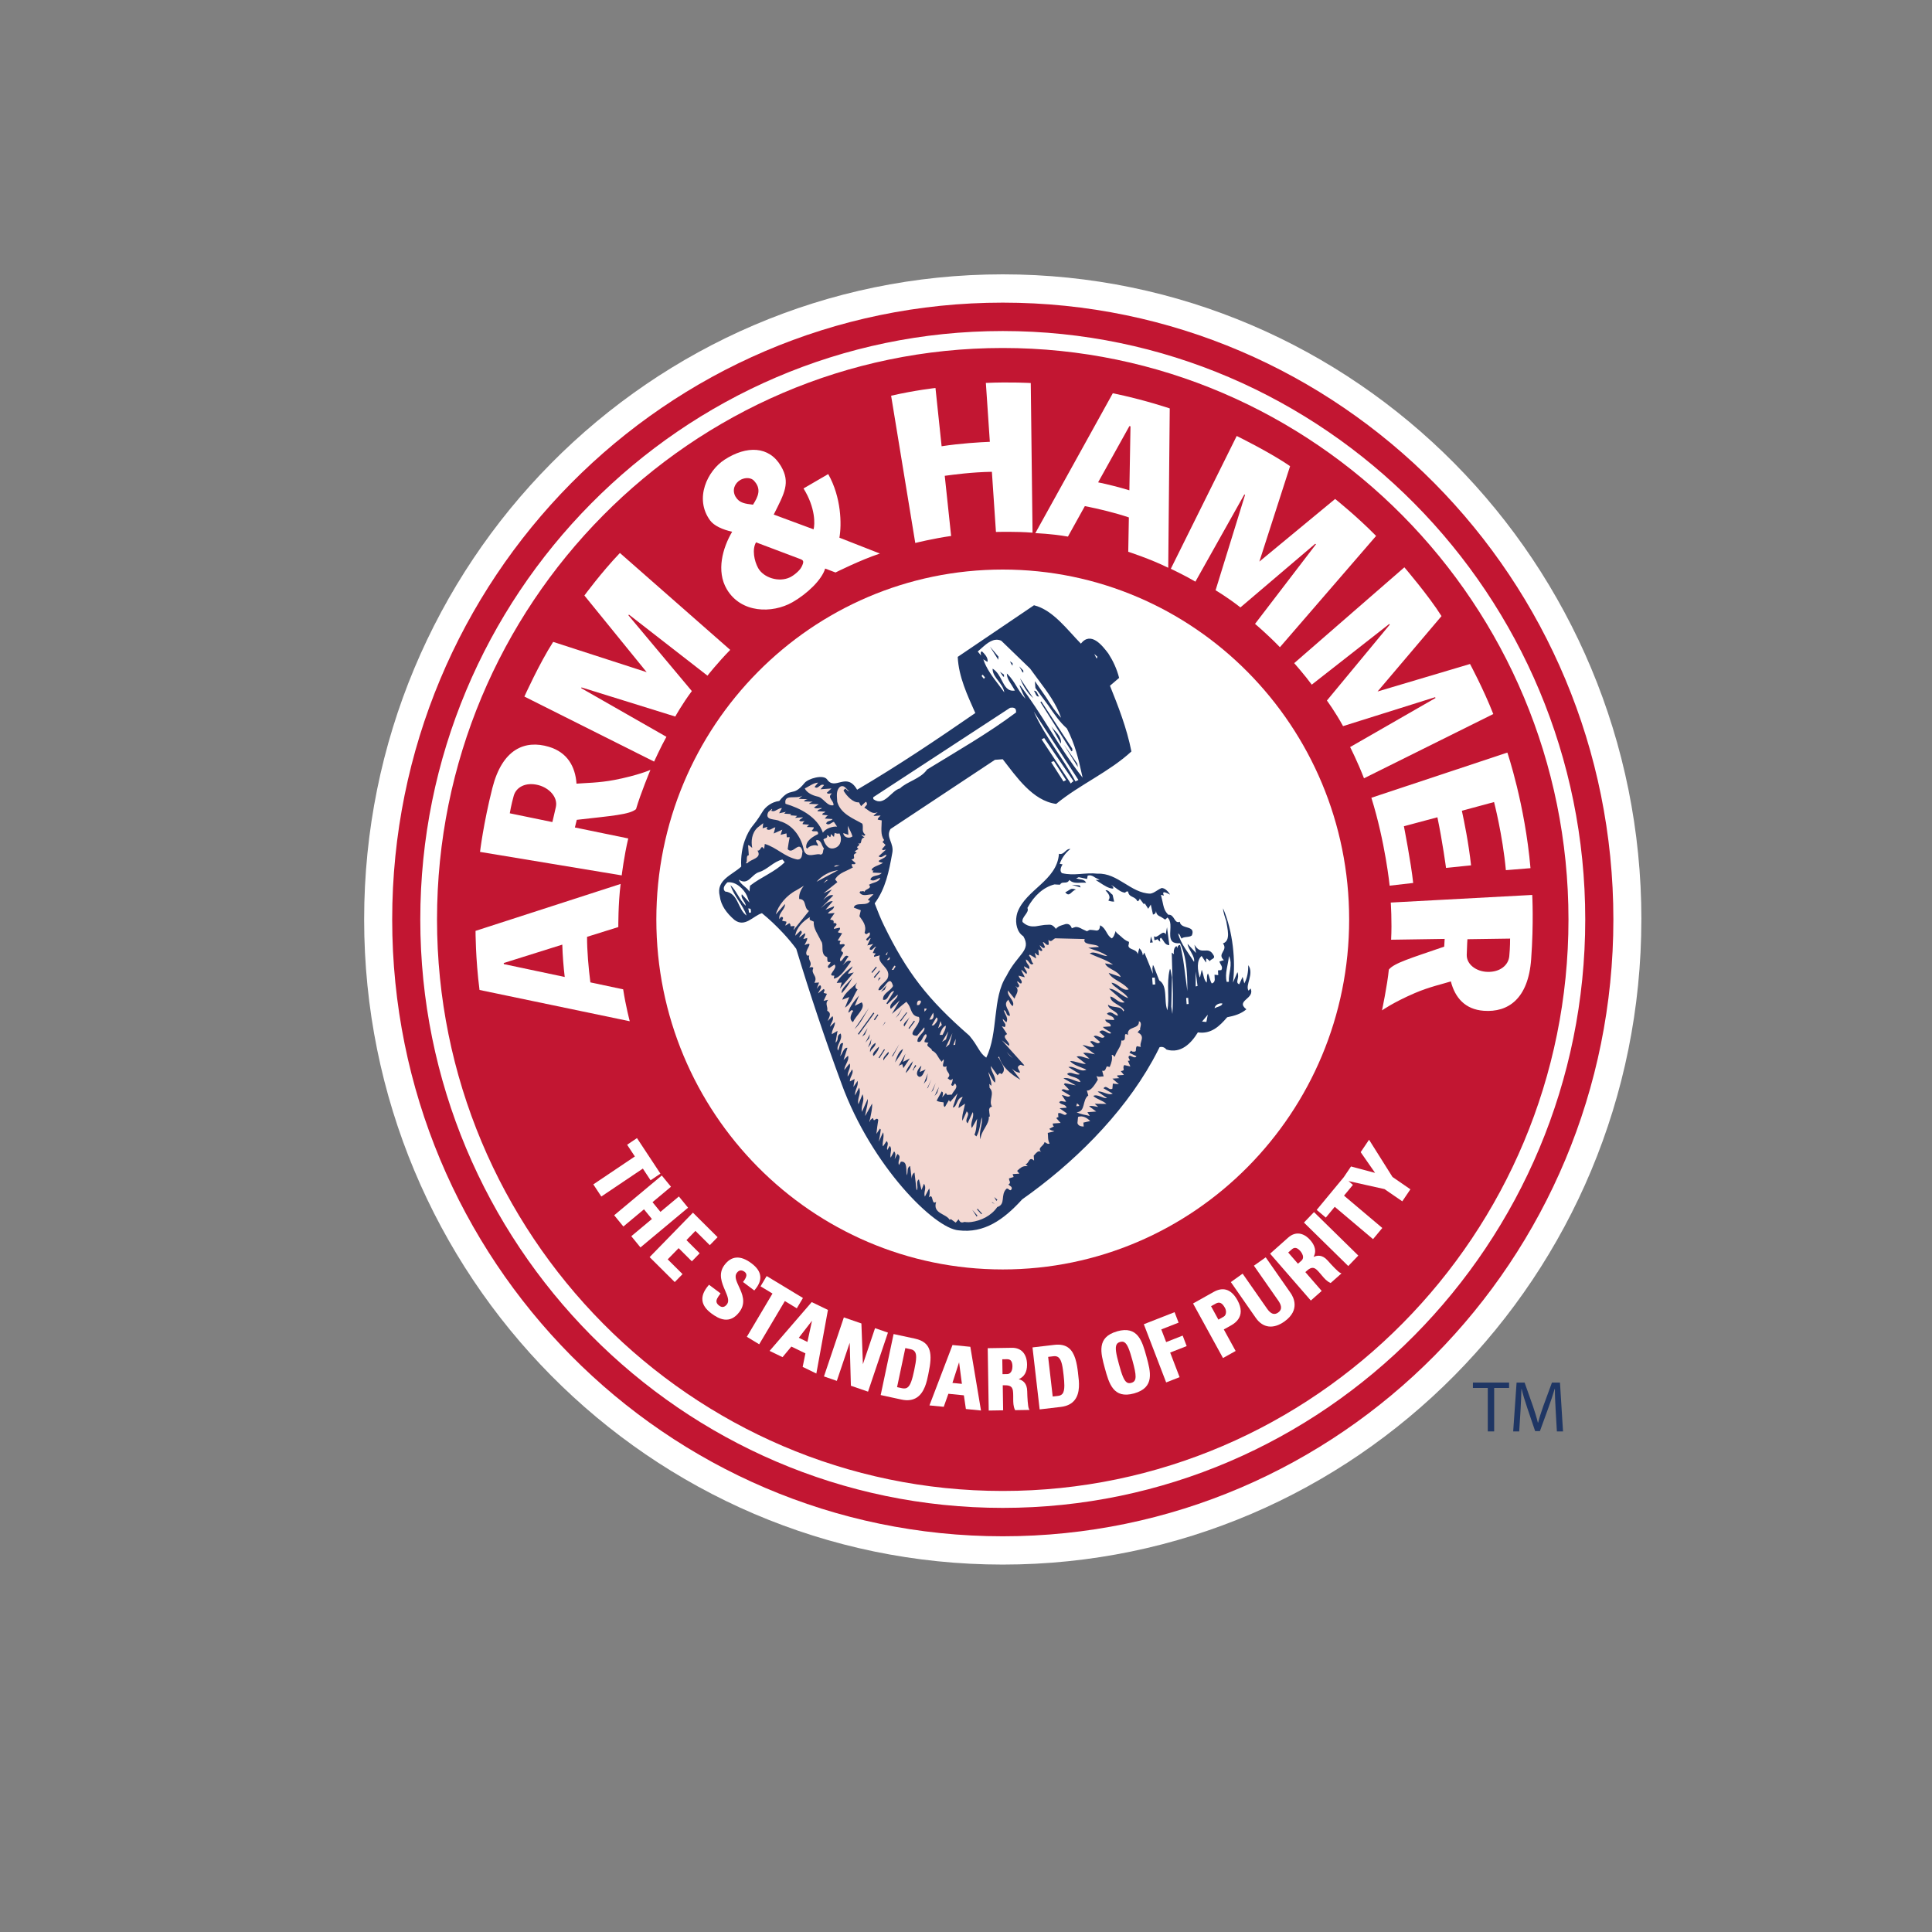 <?xml version="1.0" encoding="UTF-8"?>
<svg id="Layer_1" xmlns="http://www.w3.org/2000/svg" version="1.1" viewBox="0 0 500 500">
  <rect x="0" y="0" width="500" height="500" fill="#808080" stroke="none"/>
  <!-- Generator: Adobe Illustrator 29.7.1, SVG Export Plug-In . SVG Version: 2.1.1 Build 8)  -->
  <defs>
    <style>
      .st0, .st1 {
        fill-rule: evenodd;
      }

      .st0, .st2 {
        fill: #fff;
      }

      .st1 {
        fill: #c21632;
      }

      .st3 {
        fill: #1f3664;
      }

      .st4 {
        fill: #f3d8d2;
      }
    </style>
  </defs>
  <path class="st0" d="M424.79,237.95c0-92.2-73.98-166.95-165.27-166.95S94.24,145.75,94.24,237.95s73.98,166.96,165.27,166.96,165.27-74.75,165.27-166.96"/>
  <path class="st0" d="M417.21,237.96c0,87.98-70.6,159.3-157.69,159.3s-157.69-71.32-157.69-159.3,70.6-159.3,157.69-159.3,157.69,71.32,157.69,159.3h0Z"/>
  <path class="st1" d="M417.54,237.96c0,88.16-70.76,159.63-158.02,159.63s-158.02-71.47-158.02-159.63,70.75-159.64,158.02-159.64,158.02,71.47,158.02,159.64"/>
  <path class="st0" d="M349.16,237.96c0-50.01-40.13-90.56-89.65-90.56s-89.65,40.54-89.65,90.56,40.13,90.57,89.65,90.57,89.65-40.55,89.65-90.57"/>
  <path class="st2" d="M259.51,385.86c-80.73,0-146.41-66.35-146.41-147.9s65.68-147.9,146.41-147.9,146.41,66.35,146.41,147.9-65.68,147.9-146.41,147.9h0ZM259.51,85.67c-83.12,0-150.74,68.31-150.74,152.28s67.62,152.29,150.74,152.29,150.75-68.31,150.75-152.29-67.63-152.28-150.75-152.28h0Z"/>
  <path class="st4" d="M291.62,248.1c-4.35-4.43-9.03-5.63-10.51-5.98-1.48-.35-7.1-.76-9.06-.49-1.96.26-4.84,1.17-5.34,2.46-.41,1.07-.85,2.53-2.03,3.99-.9,1.12-2.35,2.89-3.37,4.94-1.88,2.88-2.27,6.38-2.73,10.29-.42,3.62-.65,7.72-2.26,10.97l-.62,1.26-1.16-.8c-1.25-.87-1.83-1.83-2.52-2.96l-2.09-2.96c-10.76-9.35-16.18-16.36-22.22-28.71l-2.36-5.58v-.67c2.78-3.76,4.01-8.08,4.68-12.77.22-.95-.01-2.01-.32-2.83-.42-1.14-.77-2.54-.29-4.34,0,0-.04-.91-.04-1.18,0-.27-.21-1.31-.41-1.63-.28-.47-2.22-2.71-3.97-4.1-1.09-.86-1.76-.97-2.21-1.2l-1.14-.11-.53-.61c-1.05-1.85-2.33-2.72-3.62-2.05-1.33.69-3.1.4-3.63-.23-.42-.51-1.29-.99-2-.92-1.26.13-2.78.58-3.27,1.16-1.76,2.05-2.8,2.63-4.02,2.73-.75.05-1.36.37-1.83,1.21l-.5,1-.81.06c-1.7.2-2.63,1.24-3.06,1.9l-.51,1.11-2.75,3.39c-.8,1.1-2.76,4.76-2.49,9.87l.44.52,2.99-1.13,4.07-2.08c.15-.17,2.39-.88,3.64.86.7,1.57,1.31,1.95,3.37,3.74,1.05.8-7.11,7.16-7.11,7.16l-.85,2.97c1.91,1.55,2.55,2.29,4.44,4.34l3.59,4.31.02.18c3.6,11.85,7.52,23.55,11.68,34.77,7.76,21.21,23.62,36.8,29.26,37.2,5.41.66,9.17-.99,14.64-7,0,0,2.44-2.31,4.51-3.82,1.02-.74,5.46-4.14,9.9-8.28,4.25-3.97,8.49-8.67,10.42-10.96,3.81-4.51,6.8-9.5,9.51-14.38,0,0,.88-1.03.77-5.01-.09-3.24-.43-6.39-.96-8.33-.52-1.94-.9-6.77-5.34-11.3h0Z"/>
  <path class="st3" d="M300.46,242.68c-.46.24-.16.7-.2,1.05l-.8-.7c-.19.28-.46.24-.72.26l-.08-1.02c.81.9,2.36-1.96,3.02-.43l.34-1.87.6,4.61c-1.2.09-1.44-1.26-2.16-1.9h0ZM297.62,243.97l.24-1.64.49,1.56-.72.08h0ZM286.82,233.05c.86-1.09-.21-1.99-.72-2.63.79-.2,1.19.73,1.84,1.15l.4,1.76c-.48.03-1.17-.11-1.52-.29h0ZM277.38,229l2.04.13.24.54-2.27-.67h0ZM275.69,230.92c1.31-.58,1.26-1.25,2.8-.69-1.22.22-1.68,2.16-2.8.69h0ZM305.36,244.1c-.97.08-1.6-.08-1.98-.46-.35-.34-.48-.82-.52-1.38-.04-.45-.01-.94.02-1.46.03-.52.05-1.05.02-1.54-.05-.73-.25-1.38-.79-1.82,0,.08-.5.5-.5.5l-.07.05-.12-.08-.93-.6c-.69-.32-1.24-.58-1.3-1.53h-.01s0,0,0,0c-.06.61-.41.82-.69.88l-.12.02-.02-.2-.53-2.38c-.19.31-.66,1.09-.66,1.09,0,0-.76-1.19-.92-1.44-.05.06-.19.28-.19.28,0,0-1.09-1.45-1.11-1.48,0,.01-.02.04-.02.04v.03c.02.23-.15.38-.3.51l-.12.11-.16-.05c-.26-.55-.71-.82-1.16-1.03-.58-.28-1.13-.54-1.23-1.45.11,0-.31.01-.31.01-.23.02-.36.12-.41.31-.95-.06-1.8-.71-2.54-1.28l-1.14-.78s.19.19.19.19c.24.22.44.42.36.81-1.08.02-2.33-.81-3.45-1.54l-1.11-.7h.64s.21-.02.42-.04l-1.15-.56c-.49-.33-1-.67-1.65-.58-.01,0-.33.07-.34.08.01,0,.02,0,.02.02.01.12-.14.72-.14.72l-.04.12-.18-.06-.96-.21s-.96-.19-.98-.2c-.1.06-.33.16-.68.31.1.03,1.05.23,1.05.23.62.07,1.1.21,1.42.69l.12.19h-1.26c-1.09.05-2.32.13-3.07-.72-.35.67-.83.68-1.29.69l-.33.02c-.27.02-.58.09-.8.51-.16.04-1.43-.06-1.43-.06-2.8.7-5.23,2.81-7.02,6.09.32.62-.13,1.23-.56,1.83-.42.57-.85,1.16-.7,1.81,1.13,1.08,2.24,1.18,3.07,1.14l.38-.03s1.03-.17,1.03-.17l1.19-.18s.77-.04.77-.04c.85-.06,1.31-.1,2.26,1.12.02-.26.12-.32.28-.39-.02.02.41-.31.41-.31.05-.01.54-.22.54-.22.01,0,1.22-.39,1.22-.39l.26-.02c.63-.02,1.08.35,1.36,1.15-.08-.08.92-.36.92-.36.65-.07,1.19.23,1.77.54,0,0,1.23.56,1.23.56-.08,0,.7-.37.7-.37.05-.02,1,.08,1,.08l.81.11c.41-.06.76-.23.85-1.18v-.18s.17.08.17.08c.69.35,1.09.98,1.48,1.65.36.64.74,1.3,1.42,1.65.44-.35.59-.79.75-1.24,0,0,.24-.66.24-.66l.13.3c.05.12.68.66,1.23,1.1.56.52,1.11,1.05,2.06,1.4.01.02.02.04.02.06.02.26-.15.94-.15.94.04.54.57.76,1.09.97.58.24,1.17.49,1.31,1.21h0l.36-1.32.05-.19.14.13c.44.39.71,1,.78,1.71,0,0,.39-.75.39-.75l1.09,2.66s1.14,2.85,1.14,2.85v-.02l-.09-.77s-.06-.58-.06-.58l.15-.92.19.3,1.36,3.5s.1.21.1.21c1.1.69,1.42,1.96,1.54,3.63l.11,1.83c.05.73.15,1.56.44,2.27.27-1.56.23-3.29.19-4.96-.04-1.85-.03-3.79.39-5.48l.1-.31.14.3.38,1.89-.1,3.68-.09,3.93s.26,1.82.27,1.85c0,0,.01-.03.01-.03.23-3.35.11-6.98-.02-10.5,0-.04-.14-5.31-.14-5.31,0,0,.4.29.58.42h0c-.04-.14-.05-.28-.06-.42-.05-.7.19-1.36.66-1.67.17.05.29.55.3.57,0,0,0-.03,0-.03,0-.53.24-.83.68-.83.68,2.48,1.01,5.23,1.34,7.88,0,.04.54,3.98.54,4.03,0,0,0-.02,0-.02,0-1.59-.02-3.26-.15-4.93-.19-2.62-.65-5.23-1.77-7.49h0ZM278.95,198.51l-.16-.9-3.51-4.98,3.67,5.88h0ZM274.42,192.2l-2.34-4.2c.99,1.36,2.7,2.46,2.5,4.43l-.15-.22h0ZM277.54,194.29l-.04-.55-7.99-12.19-.26.15,8.04,12.74.26-.15h0ZM267.56,178.75c.9.02.88.92,1.34,1.48-.81.23-.9-1.02-1.34-1.48h0ZM263.99,175.53l3.42,5.15c-1.53-1.33-2.67-3.23-3.42-5.15h0ZM259.63,175.11l-.84-1.25,1.02.72.04.55-.22-.03h0ZM262.08,172.16l-.04-.55-.68-.47.53.99.18.03h0ZM258.35,170.75l-2.15-3.41,2.22,2.63-.06.38v.4h0ZM254.1,167.67l-1.08.96c.07-.05.52.64.86,1.02-.02-.18-.04-.37-.04-.37-.01-.07-.02-.15-.03-.23-.01-.19.02-.37.26-.45l.06-.03.13.13c.41.4,1.26,1.24,1.33,2.14v.21s-.05.25-.05.25c0,0-.73-.46-1.06-.67h0c.79,2.42,2.4,4.54,3.97,6.59,0,0,.97,1.31,1.46,1.97h0c-.15-1.15-.86-2.08-1.55-2.98-.72-.93-1.39-1.81-1.47-2.89l-.02-.25.21.1c.99.69,1.6,1.78,2.15,2.84.82,1.61,1.53,3,3.43,2.7l-.83-1.39c-.54-.82-1.15-1.75-1.23-2.68l-.03-.34.24.23c.9.9,1.61,2,2.25,3.06.68,1.12,1.39,2.28,2.34,3.24l-.68-1.35-.78-1.83-.07-.36.28.27c2.65,3.52,4.97,7.13,7.5,11.16,2.64,4.2,5.35,8.49,8.52,12.52h0v-.02s-.29-1.29-.29-1.29c-.75-3.36-1.6-7.17-3.77-11.41-1.86-1.63-3.29-3.74-4.81-5.96l-3.34-4.52c-.02-.07-.1-1.33-.1-1.33l-.02-.43,2.94,4.24c1.13,1.79,2.29,3.64,3.84,5.24h0c-1.25-3.62-3.62-6.79-5.92-9.86l-2.12-2.88s-7.45-7.2-7.45-7.2c-1.93-.88-3.66.64-5.03,1.85h0ZM264.85,174.06l-.04-.55-1.03-1.04.85,1.51.22.07h0ZM224.54,266.07l-1.43,2.19.72-.53.71-1.66h0ZM225.14,267.64l-1.16,2.18.95-1.12.21-1.06h0ZM221.16,266.32c1.5-1.3,2.82-4.06,3.75-5.52l-3.75,5.52h0ZM226.04,262.05l-4.01,5.53.22.19,4.02-5.53-.23-.19h0ZM226.39,264.04l.94-1.39-.22-.13-.95,1.33.23.19h0ZM225.51,268.92l-.89,2.17.7-.89.19-1.28h0ZM225.7,251.8l-.15-.21,1.15-1.41.22.19-1.21,1.43h0ZM221.94,256.06c-.86-.34-.56-1.07-.13-1.8-1.08,1.34-3.21,2.54-3.83,4.47l1.82-.7-1.12,2.74c1.79-1.11,2.2-3.16,3.26-4.71h0ZM220.96,251.66l-1.49.39c.09-.77,1.02-1.18,1.17-1.97-1.51,1.16-3.34,2.7-4.11,4.3l1.31-.1-.45,1.57,3.57-4.19h0ZM220.76,264.54c-.95-.63-.68-1.56-.19-2.58l.25-.29c-.54-.73-.8.41-1.29.37.37-1.63,1.71-3.2,2.79-4.4l-1.11,2.67,1.8-.91c1.15,1.53-1.54,3.41-2.25,5.13h0ZM220.6,253c-.7,1.49-1.62,2.8-2.75,4.04-.29-1.22,1.76-2.67,2.75-4.04h0ZM233.68,274.82l.67-2.14-1.83,3.28c.18-.28.59-.39.99-.55l.28,1.02,1.68-2.5-1.8.9h0ZM230.74,273.5l.42-.31,1.58-2.99-1.99,3.29h0ZM233.71,271.47c-.38,1.28-1.47,2.55-2.09,3.5.4-1.28.96-2.92,2.09-3.5h0ZM233.5,261l-1.68,2.43.76-.82.92-1.61h0ZM236.46,276.99l-.26.02.65-1.38c.78.22-.56.8-.39,1.36h0ZM226.36,253.08l1.39-1.72-.16-.2-1.46,1.72.23.19h0ZM234.45,277.7c.9-.91,1.51-1.93,1.84-3.08-.77.77-1.89,2.38-1.84,3.08h0ZM225.2,272.31c-.26-.75.55-2,1.4-2.41.08.97-1.19,1.56-1.4,2.41h0ZM226.09,273.29c-.67-.65.85-1.81,1.35-2.41.17.47-.64,1.73-1.35,2.41h0ZM228.8,271.54l-1.43,2.2.22.12,1.43-2.2-.22-.12h0ZM232.91,264.19l1.7-2.22.15.13-1.63,2.22-.22-.13h0ZM235.45,263.16c-.48.87-.91,1.68-1.4,2.48-.68-.65.92-1.61,1.4-2.48h0ZM228.74,274.42c.09-.78,1.69-1.67,1.15-2.18-.57.67-1.68,1.72-1.15,2.18h0ZM235.34,266.25l1.44-1.93-.22-.18-1.45,1.99.22.13h0ZM242.16,280.27l-.69,1.86-.44.53,1.13-2.39h0ZM252.83,312.98l1.13,1.25.19-.16-1.13-1.24-.2.15h0ZM251.6,313.08l1.35,1.51-.18.28-1.17-1.8h0ZM257.86,310.79l.26-.29-.81-.7.55.99h0ZM227.46,253.07l.47-.03-.69.81.22-.78h0ZM256.85,311.15l.59.45-.8-.43.21-.02h0ZM242.55,282.83l-.69.82,1.14-2.39-.45,1.57h0ZM239.77,279.61l-.7.88,1.05-2.73-.35,1.85h0ZM229.4,255.01l-1.4,1.66.99-.56.41-1.09h0ZM229.07,264.69l-.69.88.68-1.1.02.22h0ZM318.05,247.43c-.19,2.21-1.15,4.54-.57,6.69l.55-.04c-.16-2.24,1.09-4.39.02-6.65h0ZM316.36,259.7c-.99-.2-1.99.51-2.02,1.23.68-.41,1.93-.51,2.02-1.23h0ZM312.57,262.61l-1.48,1.77,1.12.1.36-1.87h0ZM309.92,255.18l-.48-3.76v3.87s.48-.11.48-.11h0ZM307.5,258.24l-.52.04.12,1.59.51-.04-.11-1.59h0ZM298.86,252.99l-.68.05.13,1.78.68-.05-.13-1.78h0ZM294.4,267.19c.26-.23.36-.65.7-.61-.29-.39.74-1.89-.36-2.29.22,2.24-3.24,1.12-2.8,3.56-1.63-1.05.06,1.77-1.72,1.42-.07,1.79-1.24,2.55-1.72,4.24-.29-.19-.45-.59-.79-.5.22,1.01,0,1.92-.52,3.12l-.75-.16c-.31.5-.31,1.4-1.2,1.13l.38,1.47c-.62-.02-1.34.3-1.85-.14l.35,1c-.67,1.07-1.68,2.92-2.84,2.8l.37,1.28c-1.62,1.14-.65,4.22-3.01,4.32,1.06.61,2.22.66,3.39.98l-.61-.98,2.28-.17-1.85-1.36c.59-.32,2.66.35,2.3.1l-.85-.75,3.04.04c-1.02-.95-2.52-1.18-3.4-2.07,1.11-.56,2.57.77,3.56.56l-2.42-1.67c1.13-.29,2.66,1.1,3.9.53l-2.4-1.4c.81-1.01,1.33.66,2.31.11l.11-1.31,1.56.16-1.66-1.45,1.82-.13c-.22-.2-.63-.29-.59-.71l1.75-.12-.82-.98c1.47-.24.23-.63.9-1.57l1.58.36-.65-1.46c1.28.05-.46-.84.45-1.32.53.02,1.42.85,1.78.13l-1.83-.88.44-.58.28.25c1.51.23.64-.53,1.19-1.39l1.05.2c-.51-1.2,1.41-2.71-.83-3.77h0ZM282.13,290.12c-.74-.77-1.88-1.51-3.13-1.07l-.16,1.59c.18.74.94.89,1.62.91l-.08-1.02,1.75-.4h0ZM278.75,285.52l-.22.77.74-.06c.11-.34-.38-.45-.52-.71h0ZM261.32,273.2l.79.69-1.61-1.65.82.97h0ZM220.62,216.45c-.29-.94-.75-1.79-1.23-2.72l.17,2.32-1.31-.45.02.26c.35,1,1.63,1.18,2.35.59h0ZM277.04,283.59l-2.33-1.4c.55-.8,1.17.32,2.02-.15l-1.39-1.41.25-.29c.95.13,2.34.51,2.82.54l-3.19-1.81c1.39-.39,2.84.81,4.41.97-.51-1.41-2.39-1.13-3.47-2.07.82-.95,2.35.51,3.31.02l-2.97-1.83c1.46-.45,3.09,1.48,4.66.68-1.42-.72-3.19-1.07-4.23-2.22,1.14-.14,2.91.81,4.11.72l-2.43-1.87c.98-.41,2.19.39,3.35.51l-1.65-1.45c.85-.26,2.04.18,3.06.32l-3.21-2.37c.8-.06,2.35.85,3.06.33l-1.1-1.22c.75-.67,1.91,1.09,2.57.07l-1.66-1.45c.9-.68,2.12,1.02,2.85.06l-1.38-1.2c1.13-1.18,2.16.8,3.07.32-.46-.66-1.56-.84-2.15-1.62l2.02-.15c.12-1.1-1.26-.72-1.4-1.75l2.3.11c-.01-1.09-1.29-1-1.88-1.63,1.02-.97,1.85.34,2.82.54.18-1.11-2.56-1.59-2.53-2.89,1.23,1,3.41.15,3.93,1.76l.25-.29c-.7-1.38-3.66-1.92-3.58-3.57,1.31.24,2.17,1.89,3.7,1.5l-3.76-3.28-.29-.24c.34-.01.68.06,1.02.19,1.27.5,2.55,1.8,3.96,2.25-.52-.91-1.63-1.63-2.62-2.35l-.12-.13c-.75-.53-1.3-.92-1.6-1.51,1.1.05,2.01,1.07,2.97,1.55.48.26.98.37,1.49.17l-.21-.26-.14-.13c-1.48-1.61-3.99-2.18-4.83-3.88l3.13,1.07c-.73-1.73-3.53-2.05-4.06-3.52l2.06.32c-1.86-1.36-4.06-1.88-6.04-2.9,1.23-.78,3.02.66,4.58.68-1.49-1.12-3.29-1.47-4.96-2.15l2.76-.21-.22-.26c-1.2-.59-4.08-.25-3.45-1.79l-7.66-.19c-.66.32-1.01,1.17-1.73.4l.09,1.23c-.72.39-.95-.68-1.54-.64l.56,1.25c-.47,1-1.56-1.1-1.29-.17l.61.98c-.23.57-.74-.02-1.03-.2l.12,1.57c-.48.03-.72-.5-1.06-.67l.38,1.47-1.68-1-.19.29c.73.64.43,1.43,1.14,2.06-.89.68-.96-.69-1.94-1.1-.05,1.17,1.23,1.5.83,2.49l-1.33-.72c.06.82,1.12,1.36.62,2.01l-1.3-1.14c.12.74.64,1.25.89,1.98l-1.59-.42c.05.74,1.19,1.34.68,2-.46.17-1-.89-1.05-.4.11.53,1.02,1.01.11,1.49l-.58-.43c1.06,1.02.36,1.93-.05,2.8l-.18.49-.36-.45-1.35-1.67c-.09.69.13,1.1.46,1.6l.17.26c.49.74.96,1.29.67,2.15-.75-.08-1.18-2.17-1.32-1.47-1.4,1.26.75,2.89.49,4.06-1.16-.12-.59-1.24-1.56-1.51.36,1.21,1.34,2.15.67,3.16l-.91-.9c0,.96,1.13,1.21.52,2.14l-.75-.24,1.36,2.05c-1.78.75.96,2.05.49,3.04l-1.86-1.44,5.82,6.47c-.46.24-.7-.21-1.02-.12-1.45.66.03,1.45-.13,2.06-.82-.13-1.51-.49-2.11-1.13l2.24,2.91c-2.33-1.26-4.91-3.4-5.51-6.02l-.25.3.29.26c.43,1.18,2.1,2.77.57,4.04l-.29-.24c-.41-.04-.51.37-.72.54l-1.73-2.41c-.01,1.64,1.49,2.75,1.05,4.3-.79-.76-1.15-1.83-1.68-2.76.15,1.29.93,2.54.73,3.58l-.51-.51.08,1.03c1.45,1.46-.37,3.31.62,4.88-.61.1-.75.5-.76.95l.04.17c0,.59.23,1.13.11,1.46l-.21.02c.15,2.04-2.09,3.64-2.14,5.85-.61-1.88.61-3.68.33-5.71-.49,1.67-.49,3.46-1.4,4.95l-.51-.44c.59-1.27.48-2.77.71-4.15l-1.38,2.42c-.57-1.32.73-2.86.23-4.12l-1.34,2.91c-.98-.96.74-2.14-.08-2.93l-.15-.2-.06.21-1.05,2.26c-.12-.68,0-1.44.18-2.2.16-.75.39-1.51.51-2.24l-1.68,1.15c0-1.1.67-1.96,1.08-2.88-1.66.2-1.42,2.7-2.57,2.72l1.22-3.65-1.87,2.19c-.14-.12-.35-.25-.31-.53l-1.08,1.86c-.49-.17-.26-.8-.36-1.2-.61-.09-1.29-.11-1.79-.43l1.32-2.41.29.26c.11.53-.08.88-.18,1.3l.94-1.1c.15.12.35.25.31.46l1.28-.09c.27-.91,1.83-1.78.8-2.87l-.51.59c-.26.09-.34-.12-.48-.24.16-.5.46-.99.35-1.6l-.24.29c-.46.23-.69-.16-1.04-.41,1.33-1.18-.8-1.64-.22-3.06-1.93.63-.32-1.54-.88-1.78l-.43.59c-1.18-1.29-1.11-2.25-2.51-2.9-.06-.82-1.91-1.02-.89-1.99l-1.03-.19c-.18-.74.99-1.45.33-2.08-.98.55-.98,2.47-2.16,1.94-.23-1.49,2.2-2.42,1.76-3.69l-1.88,2.19c-3.32-.09,1.53-3.05.46-4.89-1.93-.18-1.89-1.97-2.65-3.16l-.56-.76-1.1.88-2.65,2.26,1.25-2.16.79-1.35-1.48,1.4-.85.83c-.15-.26-.17-.5-.12-.75.26-1.1,2.1-2.11,1.88-2.94l-2.66,2.46-.23-.19,2.01-3.22c-1.49.11-1.43,2.64-2.89,2.26-.12-1.7,1.81-2.11,2.59-3.55-.95-3.62-2.39,1.68-3.8,1.03.26-1.17,1.64-1.82,2.37-2.97,1.15-2.82-2.84-3.68-2-6l-1.45.38c-.18-.4.29-.57.4-.85l-.75-.15.14-.35.05-.07c.17-.47.31-.85.71-1.22-.68,0-1.05,1.32-1.72.68.03-.56.61-.94.92-1.37l-1.53.39.88-1.91c-.48-.03-.72,1.14-1.19.37.31-.58,1.35-.99.88-1.85-.52.17-.82.88-1.27.1.6-1.89-.49-3.04-1.34-4.28l.36-1.53-1.82-.69c.43-1.67,3.59-.12,4.21-1.82-.27.09-.41-.1-.56-.23l.98-.94.48-.46c-.11-.01-.2-.02-.29-.01-.1,0-.21,0-.3.02-1.12.1-2.33.6-3.04-.49l.25-.3s.08.01.14.02h.14c.09-.02.18-.04.28-.05h.13c.14,0,.25.05.35.23,0-.82,2.17-.85,1.15-1.87.9-.61,2.66-.61,2.91-1.8-.86.21-1.62,1.08-2.54.46.38-1.32,2.18-.78,2.93-1.71l-2.25-.11c-.15-.27.05-.35.16-.57l-.47.03c-.2-.94,1.94-1.3,2.9-1.99-3.02-.52,1.08-.97.86-2.11-.67.11-1.27,1.05-2,.42l1.9-1.71c-.05,0-.09-.02-.13,0-.14,0-.3.06-.44.09h-.14c-.14,0-.26-.05-.31-.22l.93-1.1-.79-.76.42-.51c-1.04-1.36-.63-3.24-.63-5.08l-1.03-.2c-.03-.41.49-.73.74-1.08l-1.82.14c.08-.23.84-.84,1.09-1-1.56.76-2.5-.71-3.49-1.15l.69-.8c-.02-.28.02-.61-.32-.72l-1.2,1.12-.55-.99c-1.47.18-3.23-1.68-4-3.05l.42-.51c.36.18.6.7,1.08.67-.53-.19-1.05-1.36-1.88-1.3-.16,0-.33.06-.51.17-1.15.98-.77,2.53-.73,3.89.91,3.22,4.38,4.39,6.51,5.67.35,1.21-.34,1.94.75,2.82-.21.57-.6.09-.92.07-.04,0-.08,0-.1.01l.81.69c-1.2.09-.56,1.55-1.26,1.54-.09-.01-.23-.04-.39-.11,1,.75-1.03.76.11,1.48l-.98.63.51.44c-1.66.47.23,1.43-1.37,1.68l1.08.95c-.07.18-.18.25-.29.28h-.14c-.14,0-.3-.04-.43-.03-.05,0-.09,0-.13.02.02.35-.02.61.33.8-1.55,1.01-3.7,1.37-4.64,3.15l.59.7-3.59,2.87,2.17-.98-2.19,2.62h.05c.56-.52,1.22-1.07,1.92-1.15.19-.03.38,0,.59.07l-.95.96-2.33,2.37c.96-.76,2.03-2.01,3.13-1.81l-1.88,2.19,2.24-.91c-.13,1.04-1.2,1.04-1.62,1.89l1.75-.13-1.16,1.65c.22.26,1.13-.08.87.97l.47-.04c.93.55-.54.92-.36,1.52l1.48-.32c.38.59-.56.8-.38,1.27l1.02.19-1.15,1.87c.28.05.61-.04.76.22-.32.22-.22.49-.21.76.42.11,1-.28,1.3.18-.29.57-1.15.91-.9,1.64.44.15.49.38.38.66-.22.53-.97,1.2-.65,1.9.79-.13,1.12-2.08,2.14-1.19-.76.67-.76,1.55-1.6,2.17.73-.33,1.32-1.61,2.24-.92-1.23,1.59-2.67,4.23-4.48,4.44l.15-.77c-2.29.17,1.08-1.85.05-2.87l-1.42.94c-.91-.56.47-.99.36-1.6l-.48.04c-.48-.24-.26-.8-.36-1.28-.33-.12-.58-.29-.75-.49-.88-1.06-.11-2.91-.85-3.7-.79-1.73-2.08-3.34-1.86-5l-1.04-.47c-.02-.28-.12-.61.14-.78-1.82,1.03-3.59,2.74-3.91,4.89l1.39-1.35c.87.63-.38,1.13-.33,1.81l1.41-1.13c.36.38-.27,1.04-.36,1.52l.99-.27c.05.69-.45,1.2-.68,1.83,3.09-1.32-.62,1.75.73,2.74l.48-.04-.05.22c-.24,1.16,1.01,1.56.07,2.86.28.05.79-.28,1.03.19-.77,1.56,1.3,1.96.28,3.8l1.21-.08-.62,1.61c.31-.29.48-.84.95-.88.58.63-.38,1.39-.59,2.09l1.4-1.13c.63.23-.01.68.07,1.02l.83.21-.88,1.83,1.2-.28c-.94,1.02,0,1.77-.26,2.82,1.27.72.51,1.62.11,2.67l1.27-1.26c.48.93-.46,1.78-.66,2.75l1.25-1.21c.21.87-.8,1.96-.78,3.14l1.49-.87-.53,3.06c1.09-.9.02-1.72,1.33-2.37.66,1.66-1.29,3.02-.71,4.41.55-.78.28-2.06,1.37-1.93l-.77,3.41c.62-.74.91-2.33,1.87-2.19l-1,3.15,1.15-1.11c.42,1.2-.92,2.4-.96,3.7l1.36-1.68c.49,1.06-.64,2.16-.49,3.39l1.15-1.86c.55.97-.66,1.96-.58,3.11l1.23-.64-.32,2.07,1.1-1.59c.23,1.49-.69,2.09-.7,3.8l1.1-2.05c.59,1.74-.59,2.63-.2,4.31l1.07-2.59c.67,1.86-.46,2.55-.17,4.58l1.53-3.39c.06,1.6-.38,2.38-.66,4.15v.29s.11-.24.11-.24l1.66-2.98c.09,1.21-.25,2.61-.54,4.01-.13.65-.1.18-.15.82.36-.62,0-.43.6-.85,0,0,.33-.41.39-.03.14.8.53-.02.95,0,.12,0,.23.07.35.26-.18,1.23-.38,2.41-.49,3.65l.92-1.37.22.26c-.13,1.03-.31,2.07-.51,3.11l1.1-2.41c.42,1.07-.39,3.04,0,3.63l.91-1.37c.73.7-.1,1.45.17,2.32l.66-1.07c.75.9-.06,1.92.22,3.06l.89-1.65c.59.58.25,1.43.15,2.05l.71-1.36c1.28.73-.13,1.79.42,2.85l.48-.86c1.81-.2,1.25,2.23,1.55,3.52.35-.79-.09-1.99.84-2.4l.41,3.3c-.03-.67.2-1.3.72-1.61l.54,4.61c.63-.79-.36-2.17.6-2.85l.68,2.76c.22-.56.39-1.06.62-1.62.82,1.1-.18,2.13.24,3.34l1.13-2.14c.18.54.19,1.63-.11,2.33.21-.2.36-.28.49-.28.65-.02.28,2.27,1.42,1.44-.99,3.08,2.52,2.97,3.51,4.66l.26-.22,1.29.93.75-.88c.41,1.01.88.9,1.53.7.33.06.72.08,1.12.07l.62-.05c2.48-.33,5.16-1.57,6.73-3.87,2.32-.72.71-3.2,2.43-4.77.04-.02.08-.03.13-.02.45,0,.78.9,1.16.13.23-.64-.52-.79-.83-1.18.85-.47.07-.96.16-1.58l1.19-.36-.26-.74,1.75-.13-.59-.71c.86-.83,1.42-1.23,2.29-1.24.14-.02.29,0,.46.02l-.58-.52c.7-.05.83-1.26,1.43-1.32.19-.02.45.08.79.4l-.09-1.29c.28-.23.76-1.04,1.35-1.12.19-.03.4.02.62.22-1.18-1.21.63-1.48.82-2.6.36.09.65.51,1.11.44.06,0,.13-.04.21-.06-.55-1.05-.34-1.81-.48-2.76l1.73-.41c-.43-.24-.96-.14-1.33-.65l1.23-.64c-.34-.1-.3-.46-.32-.73l2.02-.15-1.1-1.22c.09-.11.18-.22.34-.24.05-.01.11-.02.18,0l-.08-1.02c.06-.04.14-.06.21-.07.61-.11,1.17.53,1.65.46.15-.03.3-.13.44-.36l-1.92-1.36,1.82-.13c-.14-.53-.53-.69-.93-.82-.36-.12-.75-.24-.99-.61.49-.58,1.15-.01,1.81-.14l-1.13-1.7c.74.02,1.75.83,2.24.11h0ZM205.4,240.67l3.96-4.92c-1.48-.77-.48-3.04-2.53-3.09-.18-1.43.74-2.93,1.25-3.45l-1.95,1.17c-2.56,1.29-4.78,3.96-5.35,6.27l2.36-2.69c.16,1.36-1.72,2.24-1.45,3.92.19-.22.29-.64.69-.59.62.22-.02.69.08,1.02l1.03.19c.16.47-.29.64-.2,1.05l.97-.63c.36.18.31.53.33.8l1.01-.07c.17.39-.29.63-.2,1.03h0ZM203.09,223.15l-.59-.71c-2.34.52-3.88,2.62-6.07,3.26-1.99.63-2.79,3.56-5.21,1.96.37,1.27,2.12,1.97,2.73,3.08l.16-1.52c2.88-2.27,6.44-3.55,8.96-6.07h0ZM194.3,235.36c-.15-.33-.49-.23-.76-.21.5.23-.09,1.45.82.97l-.06-.76h0ZM189.03,229.06c1.6,1.45,2.3,3.8,3.98,5.37-.08-1.15-1.43-1.95-1.02-3l1.99,2.18-.68-1.8c-.81-1.78-2.91-3.75-5.06-3.46-.51.52-1.45,1.54-.57,2.37,3.41.36,3.24,4.62,5.54,6.22-.95-2.8-3.27-5.02-4.17-7.89h0ZM192.95,223.43l.48-.04c.86-1.09,3.9-1.24,2.6-3.27.97.2.82-1.77,1.73-.4l.17-1.31c3.12.94,5.13,3.38,8.42,4.03,1.29.04,1.2-1.25,1.33-2.15-.83-3.08-2.43,1.07-3.83-.53.13-1.03.32-2.07.52-3.11l-.75.05-.08-1.02-1.53.38.45-1.34-2.23.99.43-1.6c-.8.13-1.48,1.07-2.27.45l.22-.57-1.25.37.16-1.32-1.47,1.14c-1.52,1.42-1.71,3.55-1.38,5.24-.35-.18-.66-.71-1.07-.68l.19,2.59c-.94.07-.14,1.79-.86,2.12h0ZM201.78,212.51c3.37.92,5.44,4.05,6.12,6.94.25,1.58,1.07,1.88,1.99,1.85l.27-.02c.46-.05.93-.15,1.34-.19l.24-.02c.22-.01.44.01.61.1.88-.06.48-1.06.91-1.58-.67-.69-.64-2.28-1.99-2.18-.21.7.53.85.39,1.55-.21-.15-.49-.22-.8-.21l-.32.02c-.66.09-1.36.43-1.6.87l-.29-.26c-.2-1.77,1.75-2.87,3.06-3.52.09-.71-.31-.75-.74-.72-.34,0-.69.04-.88-.18.18-.28.58-.45.48-.86l-1.77-.07s.49-.62.71-.59l-1.78-.14v-.2c.17-.23.28-.64.69-.61-.08,0-.14,0-.21,0-.51.03-1.05.23-1.36-.16.24-.42.71-.46.95-.82l-2.02.15.5-.52-1.76-.14c.09-.12.14-.27.3-.3.03-.02.08-.02.14,0l-2.04-.13c.2-.12.31-.38.51-.48l.21-.05c-.06-.01-.11,0-.15.02-.03,0-.04.02-.06.04l-1.79.37.72-1.34c-.89,0-1.54.81-2.27.81-.17-.01-.33-.04-.52-.13.12-.15.32-.23.23-.49l-.96.82c-1.12,2.34,1.96,1.7,2.96,2.37h0ZM203.28,208.02c3.73,1.1,8.23,3.35,9.69,7.49.66-1.14,2.65-1.7,3.67-1.58l-.83-1.24c-.74.2-1.27,1.06-2.01.43.29-.84,1.25-.51,1.69-1.15l-2.05-.13c.32-.23.48-.78.96-.82l-1.56-.16c-.11-.53.57-.38.74-.8l-2.04-.12c.23-.63.86-.34,1.17-.84-.68-.02-1.47.31-2.05-.12l1.23-.84-2.52-.1c.18-.29.58-.38.98-.55l-2.3-.1c.23-.37.58-.45.98-.55l-2.32-.1.96-.82c-1.63,1.02-4.86-.59-4.39,2.1h0ZM208.27,204.03c.49,1.12,2.03,1.83,3.2,2.09,1.63.22,2.49,2.61,4.23,2.28.18-1.24-1.77-1.92-.42-3.05-.48-.1-.99.28-1.3-.18l1.2-1.11-2.83.21.93-1.09c-1.12-.53-1.53,1.27-2.47.46l.93-1.1c-1.35.1-2.3.99-3.48,1.5h0ZM217.36,223.9c-.07,0-.13.02-.19.02-.16,0-.33,0-.48.02h-.25c-.23.04-.43.12-.59.31.64.13.99-.23,1.52-.36h0ZM213.86,227.76l-.76.8,1.23-.84-.46.04h0ZM216.93,225.2c-2.23.29-4.23,1.41-5.61,3l5.61-3h0ZM216.01,215.55l-.19,1.05-.8-.76c-.05.34.05.61-.21.83-.29-.18-.45-.58-.79-.49.34.87-.69.66-.92,1.1.42,1.27,1.36,2.91,3.2,2.09,1.44-.65,1.65-2.45.95-3.69-.46.17-.88,0-1.23-.13h0ZM226.01,206.81c2.86,2.11,4.64-2.26,6.91-2.77,1.77-1.77,5.3-2.44,7.02-4.9,7.58-4.66,15.65-9.24,23.03-14.77l-.04-.55c-.11-.74-.93-.75-1.53-.64l-35.42,23.15.04.48h0ZM254.05,174.98l.59.71.28-.38-.6-.7-.18.15-.09.22h0ZM229.16,247.16l.28-.02c.28-.17.18-.51.24-.8l-.51.82h0ZM230.24,247.65l-.71.83.49-.04c.33-.16.23-.5.21-.79h0ZM230.78,251.02l.49-.04c.04-.35.92-.98.19-1.07l-.69,1.11h0ZM237.32,260.13l.55-.04c.26-.37.59-.61.42-1.1-.87-.3-1.02.5-.97,1.14h0ZM239.26,261.83c.19-.3.61-.48.51-.83l-.56.04.05.79h0ZM240.51,263.88l.6-.04c.72-.36.49-1.47.39-1.76l-.99,1.81h0ZM242.34,263.31l-1.22,2.08.53-.04c.57-.58,1.48-1.65.69-2.05h0ZM243.42,264.25l-.62,1.82.08-.03.86-.77-.32-1.01h0ZM243.2,267.82h.73c.4-.79.85-1.48.85-2.38-.85.28-1.31,1.53-1.59,2.38h0ZM245.44,266.91l-1.63,2.72,1.01-.63.62-2.09h0ZM246.49,267.38l-1.76,3.68.95-.77.81-2.92h0ZM246.72,270.44l.48-.04.14-1.58-.62,1.62h0ZM267.57,184.23c3.03,6.67,7.44,11.8,10.76,18l.76-.38-11.51-17.63h0ZM277.82,202.15l-7.59-11.15-.66.35,7.55,11.43.29-.31.41-.31h0ZM275.9,201.89l-3.14-4.89-.63.18-.04.16,3.14,4.9.67-.34h0ZM283.2,169.25l.61,1.19.16-.33.02-.17-.79-.69h0ZM323.63,255.8c1.29,2.73-4.02,3.1-1.07,5.41-1.4,1.2-3.15,1.7-4.96,2.05-2.01,2.34-4.16,4.42-7.59,3.92-1.76,2.88-4.42,5.55-8.11,4.45-.51-.58-1.08-.81-1.8-.62-.58,1.17-1.19,2.34-1.83,3.49-7.98,14.33-20.82,26.81-33.72,35.89-4.83,5.31-9.85,8.83-16.47,8.02-6.2-.45-22.48-16.57-30.29-37.93,0-.02-.01-.05-.02-.07-4.23-11.41-8.12-23.05-11.7-34.85-.99-1.35-2.13-2.7-3.33-4-1.82-1.95-3.64-3.68-5.55-5.23-2.33.72-4.4,3.82-7.14,1.72-1.96-1.71-3.46-3.65-3.78-6.16-1.05-4.18,3.27-5.46,5.56-7.62-.3-5.43,1.77-8.95,2.73-10.25,1.84-2.27,2.07-2.88,2.92-4.17.66-1.01,2.18-2.32,4.2-2.56,3.16-3.92,3.39-.77,6.53-4.65.95-1.16,4.86-2.28,5.83-.94,2.05,3.07,5.05-2.11,7.78,2.68,10.54-6.2,20.44-12.85,30.59-19.85-2.03-4.58-4.31-9.35-4.55-14.53l19.74-13.36c4.91,1.21,8.61,6.35,12.13,9.93,2.61-3.28,5.53.48,7.11,2.56,1.22,1.9,2.19,3.95,2.79,6.31l-2.37,2.03c2.14,5.32,4.35,10.93,5.55,17.01-5.86,5.38-13.32,8.52-19.47,13.57-6.1-.78-10.38-7.15-13.83-11.56l-2.02.15-27.03,17.91c-1.33,2.22,1.06,3.63.44,6.33-.82,4.58-1.69,9.06-4.53,12.91.76,1.97,1.5,3.87,2.43,5.77,5.9,12.06,11.25,19.04,22.06,28.45,2.41,2.86,2.52,4.41,4.38,5.71,3.19-6.48,1.5-15.42,5.21-21.11,2.94-5.85,6.56-6.55,4.39-10.31-1.65-1.04-2.1-3.37-1.76-5.23.06-.32.15-.69.25-.98,2.22-5.93,10.22-8.16,10.73-15.13,1.38.38,1.67-1.35,2.96-1.25-1.29.99-2.27,2.43-2.77,3.84l.75.15c-.55.87-.76,1.74-.17,2.26,3.17.8,5.96-.22,9.24.15,5.21-.25,8.59,5.05,13.62,5.16,1.07-.15,1.76-.96,2.94-1.45.95,0,1.7.97,2.15,1.62.31.39-2.5-1.59-1.55.33l-.78-.18c.23.86.41,1.78.61,2.66.21.92.48,1.67,1.31,2.49,1.61-.19,1.51,2.46,2.96,1.81.28,2.1,4.21.77,3.13,3.53-.7.6-2.05.23-2.68.82-.38-.52-.25-.96-.89-1.33.68,2.7,2.67,5,4.13,7.36.29-1.52-1.43-3.03-1.68-4.66l2.2,2.36-.42-2.14c1.84,3.12,3.53-.05,5.02,2.85.39.86-.89.82-1,1.42l-.8-.7c-.39.12-.08.59-.22,1.04l-1.14-1.7c-1.37,1.16-1.05,3.74-.5,5.55l.12-.17.41-1.81c.58,1.49.45,2.44,1.26,3.34.21-.71-.08-1.75.35-2.4.39.8.52,1.88.98,2.6.47-.1.74-.46.78-.94l-.06-1.32.96.11-.06-1.23.86-.07c.56-.86-.35-1.49-.48-2.23l1.14-.35c-1.89-1.71,1.19-2.45-.24-4.33,2.12-.7,1.12-3.87.84-5.83-.26-.73-.81-2.35-.81-3.25,2.57,5.97,3.29,13.69,2.56,19.24l1.16-2.72c.63,1.55-.71,2.67.46,3.14l.88-1.92.44,1.69c.79-1.43,1.02-3.01,1.03-4.72,1.6,2.31-.9,5.19.07,6.61l.51-.58h0ZM241.06,279.3l-.88,2.17-.25.23,1.13-2.4h0ZM239.57,276.76c-.58.67-.7,1.93-1.66,1.93-1.21-.54-.36-2.14.55-2.89l-.43,1.63,1.55-.67h0Z"/>
  <path class="st2" d="M148.78,214.15l13.81,2.84c-1.09,4.6-1.69,9.56-1.69,9.56l-36.67-6.08s.87-7.35,3.2-16.55c2.55-10.04,8.38-12.53,14.65-10.64,4.74,1.43,6.81,5.09,7.12,9.53,2.19-.19,5.76-.18,9.86-.97,6.05-1.17,9.27-2.59,9.27-2.59,0,0-2.57,6.16-3.73,10.16-1.66,1.41-6.25,1.72-15.33,2.76l-.49,1.98h0ZM142.95,212.75s.35-1.4.91-3.91c.55-2.54-1.74-4.96-4.59-5.67-3.21-.81-5.69.53-6.32,2.79-.64,2.26-1.02,4.52-1.02,4.52l11.02,2.27"/>
  <path class="st2" d="M373.88,242.99l-13.86.21c.25-4.69-.09-9.62-.09-9.62l36.61-1.97s.41,7.29-.28,16.67c-.75,10.17-5.92,13.78-12.27,13.31-4.82-.35-7.44-3.4-8.51-7.6-2.09.66-5.55,1.4-9.35,3.03-5.62,2.42-8.47,4.47-8.47,4.47,0,0,1.37-6.45,1.77-10.56,1.36-1.7,5.75-2.98,14.33-5.94l.12-2.01h0ZM379.77,243.08s-.11,1.43-.18,3.98c-.09,2.56,2.53,4.4,5.38,4.46,3.25.09,5.4-1.73,5.63-4.04.23-2.32.21-4.57.21-4.57l-11.04.16"/>
  <path class="st2" d="M169.28,197.1l-33.57-16.83s3.87-8.59,7.45-14.15l24.2,7.84-16.12-19.84s4.34-5.93,9.19-11.01l28.55,25.08c-3.29,3.36-5.89,6.67-5.89,6.67l-20.33-15.81-.11.21,16.4,19.59c-2.51,3.36-4.29,6.59-4.29,6.59l-24.26-7.54-.09.19,22.06,12.6c-1.39,2.46-3.19,6.41-3.19,6.41h0Z"/>
  <path class="st2" d="M303.01,147.19l17.05-34.36s8.83,4.33,13.81,7.82l-7.95,24.69,19.61-16.21s5.72,4.57,10.6,9.57l-24.89,28.8c-3.24-3.36-6.44-6.04-6.44-6.04l15.78-20.62-.22-.1-19.34,16.46c-3.29-2.59-6.43-4.44-6.43-4.44l7.63-24.69-.19-.1-12.66,22.56c-2.42-1.45-6.37-3.33-6.37-3.33h0Z"/>
  <path class="st2" d="M334.95,171.61l28.5-24.79s6.38,7.45,9.61,12.63l-16.55,19.51,23.93-7.12s3.47,6.44,6.02,12.95l-33.46,16.63c-1.69-4.36-3.59-8.08-3.59-8.08l22.12-12.71-.15-.19-23.8,7.48c-2-3.68-4.18-6.62-4.18-6.62l16.27-19.65-.13-.17-20.06,15.71c-1.66-2.29-4.54-5.57-4.54-5.57h0Z"/>
  <path class="st2" d="M207.42,146.75c-.51,1-2,2.18-2.95,2.65-2.94,1.41-6.89.08-8.26-2.38-1.03-1.85-1.61-4.86-.55-6.66l11.45,4.32c.89.33,1.02.66.31,2.08h0ZM190.39,128.6c-1.05-1.79-.21-3.57,1.21-4.39.91-.52,2.36-.75,3.34.01,2.29,2.24,1.25,4.32-.06,6.39-1.97-.24-3.53-.4-4.48-2.01h0ZM217.24,139.16c.61-3.46.5-10.45-2.9-16.47l-6.39,3.72c3.15,5.07,2.95,9.36,2.6,10.58l-10.31-3.82c2.76-5.5,4.39-8.25,1.87-12.54-3.06-5.23-8.88-5.36-14.57-1.68-4.46,2.88-7.93,10.05-3.77,15.73,1.02,1.39,3.22,2.38,5.71,2.94-2.45,4.14-4.17,10.16-1.38,14.88,3.67,6.19,11.7,6.36,17,3.35,3.78-2.16,7.59-5.79,8.45-8.71l2.68,1.02s6.51-3.27,11.49-4.9l-10.46-4.1h0Z"/>
  <path class="st2" d="M130.36,249.23l15.16-4.76c.07,2.7.33,5.9.63,8.37l-15.75-3.33-.04-.28h0ZM161.28,256.04l-8.49-1.8c-.48-3.64-.88-8.32-.86-11.79l8.09-2.53s-.05-6.03.6-11.16l-37.55,12.15s-.02,7.1,1.03,15.29l38.88,8.1s-1.05-3.97-1.7-8.25h0Z"/>
  <path class="st2" d="M284.19,124.83l8.1-14.56.28.06-.29,16.56c-2.59-.79-5.69-1.57-8.09-2.06h0ZM288,101.76l-20.06,36.22s4.18.14,8.44.89l4.38-7.89c3.56.69,8.09,1.8,11.39,2.93l-.16,8.89s5.74,1.85,10.35,4.14l.39-41.24s-6.66-2.27-14.74-3.93h0Z"/>
  <path class="st2" d="M266.76,99.13s-5.19-.31-11.62-.03l1.03,15.24c-2.62.11-7.59.4-12.48,1.15l-1.59-15.08s-5.2.56-11.48,2l6.25,38.11s4.73-1.18,9.28-1.81l-1.65-15.57c2.32-.31,6.99-.95,12.2-1.04l1.05,15.57s5.36-.16,9.47.19l-.46-38.72h0Z"/>
  <path class="st2" d="M390.09,194.77l-35.18,11.69c3.6,11.51,4.73,22.75,4.73,22.75l6.09-.7c-.53-5.12-2.4-14.68-2.4-14.68l8.67-2.32c1.35,6.47,2.23,13.1,2.23,13.1l6.48-.66c-.62-5.7-1.79-11.43-2.38-14.13l8.33-2.25s2.21,8.47,3.06,17.63l6.37-.52c-1.43-16.51-5.99-29.92-5.99-29.92h0Z"/>
  <path class="st2" d="M168.36,305.46l2.56-1.72-6.07-9.2-2.55,1.72s1.76,2.67,2,3.03c-.4.27-10.75,7.23-10.75,7.23l2.07,3.14s10.35-6.96,10.75-7.23c.23.37,2,3.03,2,3.03h0Z"/>
  <path class="st2" d="M175.7,309.64s-4.42,3.7-4.78,3.99c-.25-.31-1.79-2.19-2.05-2.51.35-.29,4.78-3.99,4.78-3.99l-2.38-2.91-12.32,10.29,2.38,2.91s4.97-4.15,5.33-4.45c.25.31,1.79,2.19,2.05,2.51-.36.29-5.33,4.45-5.33,4.45l2.37,2.9,12.32-10.28-2.38-2.91h0Z"/>
  <path class="st2" d="M179.97,318.55c.32.32,3.72,3.7,3.72,3.7l2.02-2.07-6.38-6.34-11.21,11.5,6.5,6.46,2.02-2.06s-3.52-3.5-3.84-3.82c.29-.3,2.54-2.6,2.83-2.9.31.32,3.42,3.41,3.42,3.41l2.02-2.08s-3.11-3.09-3.42-3.41c.28-.29,2.05-2.1,2.33-2.39h0Z"/>
  <path class="st2" d="M190.69,329.42c.27-.37.58-.58.91-.63.33-.05.7.07,1.08.34.71.54.65,1.25-.24,2.45l-.15.2,2.92,2.19.15-.18c1.06-1.26,1.52-2.43,1.39-3.56-.13-1.17-.88-2.25-2.27-3.29-2.85-2.14-5.22-1.97-7.04.51-1.63,2.22-.62,4.59.2,6.49.62,1.45,1.16,2.7.52,3.58-.31.41-.65.66-1.01.71-.33.05-.66-.06-1.01-.32-.43-.32-.66-.64-.71-.99-.09-.58.34-1.21.91-1.99l.14-.2-2.99-2.24-.15.18c-1.19,1.41-1.69,2.68-1.55,3.89.13,1.18.9,2.29,2.27,3.32,1.95,1.47,4.83,3.01,7.36-.43,1.72-2.34.66-4.65-.2-6.5-.65-1.41-1.21-2.62-.53-3.55h0Z"/>
  <path class="st2" d="M206.22,338.58l1.58-2.66-9.39-5.68-1.58,2.66s2.72,1.64,3.09,1.87c-.25.41-6.64,11.19-6.64,11.19l3.2,1.94s6.39-10.78,6.64-11.19c.36.23,3.09,1.88,3.09,1.88h0Z"/>
  <path class="st2" d="M210.15,341.79c-.29,1.35-1.09,5.02-1.19,5.5-.41-.2-1.82-.88-2.23-1.08.3-.38,2.58-3.32,3.42-4.41h0ZM210.07,336.98l-10.9,12.63,3.35,1.62s2.05-2.48,2.28-2.74c.31.15,3.34,1.61,3.64,1.76-.06.34-.71,3.5-.71,3.5l3.54,1.72,3-16.46-4.2-2.03h0Z"/>
  <path class="st2" d="M226.46,343.73s-2.53,7.49-3.14,9.32c-.07-1.96-.39-10.54-.39-10.54l-4.54-1.57-5.15,15.28,3.33,1.15s2.69-7.97,3.33-9.86c.05,2.03.31,11.12.31,11.12l4.44,1.53,5.15-15.28-3.33-1.15h0Z"/>
  <path class="st2" d="M235.7,349.18c1.05.23,1.4.93,1.4,2.06,0,.88-.22,2.03-.51,3.41-.5,2.36-.96,3.93-1.78,4.46-.35.23-.78.28-1.36.16,0,0-.85-.18-1.29-.28.09-.46,2.04-9.65,2.14-10.11.35.08,1.39.3,1.39.3h0ZM236.79,346.44l-5.53-1.19-3.34,15.79,5.4,1.17c1.58.34,2.91.16,3.98-.55,1.99-1.32,2.57-4.17,2.92-5.88l.08-.41c1.05-4.95.81-7.99-3.51-8.93h0Z"/>
  <path class="st2" d="M248.95,358.14c-.45-.04-2.02-.2-2.46-.24.15-.46,1.3-4.02,1.72-5.34.18,1.38.67,5.09.73,5.58h0ZM246.51,348.08l-5.97,15.64,3.7.36s1.09-3.04,1.2-3.37c.34.03,3.69.37,4.01.4.05.34.52,3.54.52,3.54l3.91.39-2.76-16.49-4.63-.46h0Z"/>
  <path class="st2" d="M262.02,353.53v.06c0,.53-.12,1.99-1.38,2.02,0,0-.85.01-1.19.02,0-.42-.06-3.44-.06-3.85.34,0,1.19-.02,1.19-.02.44,0,.76.09.99.32.28.28.43.77.45,1.46h0ZM265.84,360.05c-.03-2.19-1.26-2.88-2.2-3.12,1.39-.58,2.16-1.81,2.16-3.71v-.12c-.02-1.41-.44-2.55-1.19-3.3-.68-.67-1.63-1.01-2.75-.99l-6.24.1.26,16.14,3.73-.06s-.09-6.02-.1-6.48c.24,0,.59,0,.59,0,.76-.01,1.29.13,1.61.44.49.48.5,1.36.51,2.38v.77c.01.9.02,1.83.42,2.7l.06.15,3.73-.06-.17-.35c-.25-.51-.39-2.93-.42-4.49h0Z"/>
  <path class="st2" d="M272.44,361.43c-.05-.47-1.12-9.81-1.18-10.27.35-.04,1.41-.17,1.41-.17.52-.06.92.04,1.25.29.89.72,1.11,2.6,1.34,4.61.12,1.04.19,1.94.19,2.68,0,.97-.13,1.69-.47,2.12-.26.33-.65.52-1.23.58,0,0-.88.1-1.32.15h0ZM279,355.37c-.3-2.62-.8-5.22-2.4-6.5-.92-.74-2.16-1.01-3.76-.82l-5.63.66,1.85,16.04,5.48-.64c1.6-.19,2.82-.79,3.6-1.8,1.48-1.9,1.12-4.8.9-6.52l-.05-.42h0Z"/>
  <path class="st2" d="M292.78,357.88c-.44.13-.79.1-1.09-.07-.8-.46-1.36-2.02-2.1-4.73-.75-2.71-1.06-4.34-.6-5.15.17-.31.46-.51.89-.63.45-.12.79-.1,1.09.07.81.46,1.36,2.02,2.11,4.73,1.07,3.91,1.19,5.37-.29,5.78h0ZM289.12,344.55c-5.38,1.51-4.27,5.59-3.19,9.54h0c1.08,3.95,2.2,8.03,7.58,6.52,5.4-1.51,4.27-5.59,3.19-9.54-1.09-3.95-2.2-8.03-7.59-6.53h0Z"/>
  <path class="st2" d="M306.08,345.65s-3.87,1.52-4.28,1.68c-.15-.39-1.1-2.89-1.26-3.28.41-.16,4.48-1.75,4.48-1.75l-1.04-2.71-7.96,3.12,5.78,15.06,3.48-1.36s-2.28-5.93-2.44-6.37c.41-.16,4.27-1.67,4.27-1.67l-1.03-2.71h0Z"/>
  <path class="st2" d="M317.01,338.46c.18.34.28.73.28,1.09,0,.5-.19.97-.61,1.21,0,0-1.04.58-1.36.76-.2-.37-1.7-3.1-1.9-3.47.31-.18,1.21-.68,1.21-.68.95-.53,1.66-.21,2.37,1.08h0ZM321.1,339.34c0-.86-.28-1.8-.83-2.81-.83-1.5-1.8-2.42-2.91-2.74-.99-.29-2.09-.1-3.28.57l-5.32,2.98,7.75,14.12,3.27-1.83s-2.83-5.17-3.06-5.57c.35-.2,1.89-1.05,1.89-1.05,1.65-.93,2.49-2.17,2.49-3.66h0Z"/>
  <path class="st2" d="M327.57,325.39l-3.06,2.17,6.35,9.1c.53.77.75,1.43.66,1.97-.08.41-.32.76-.76,1.07-.39.28-.8.39-1.19.32-.55-.09-1.09-.53-1.63-1.3l-6.35-9.1-3.05,2.18,6.46,9.27c1.84,2.63,4.54,2.97,7.41.93,4.17-2.97,2.3-6.37,1.62-7.34l-6.47-9.27h0Z"/>
  <path class="st2" d="M337.23,325.34c0,.31-.11.64-.42.92,0,0-.59.52-.9.79-.27-.31-2.25-2.58-2.52-2.9.26-.23.9-.79.9-.79.49-.44,1.19-.78,2.24.42.21.25.7.89.7,1.56h0ZM343.62,326.25c-1.43-1.64-2.79-1.37-3.67-.95.25-.49.41-.98.41-1.49,0-.93-.41-1.89-1.24-2.84-1.78-2.04-3.93-2.3-5.74-.68l-4.68,4.16,10.54,12.13,2.81-2.49s-3.93-4.52-4.23-4.87c.18-.16.44-.39.44-.39.58-.51,1.06-.75,1.51-.71.68.04,1.25.71,1.91,1.48l.5.59c.58.68,1.18,1.39,2.05,1.78l.14.07,2.8-2.48-.35-.16c-.51-.23-2.17-1.97-3.19-3.14h0Z"/>
  <polygon class="st2" points="337.46 316.4 348.93 327.65 351.53 324.94 340.06 313.69 337.46 316.4 337.46 316.4"/>
  <path class="st2" d="M360.37,304.59s-5.86-9.31-5.86-9.31l-.2-.32-2.17,3.22s3.09,4.45,3.73,5.36c-1.06-.29-6.23-1.66-6.23-1.66l-1.87,2.77-7.01,8.47,2.36,1.99s2.04-2.46,2.31-2.79c.36.31,9.91,8.37,9.91,8.37l2.4-2.89s-9.55-8.06-9.91-8.37c.28-.33,2.31-2.79,2.31-2.79l-1.15-.98c3.04.68,9.25,2.06,9.32,2.08.08.05,4.6,3.16,4.6,3.16l2.1-3.11-4.63-3.19h0Z"/>
  <polygon class="st3" points="385.04 359.2 381.19 359.2 381.19 357.81 390.55 357.81 390.55 359.2 386.69 359.2 386.69 370.45 385.04 370.45 385.04 359.2 385.04 359.2"/>
  <path class="st3" d="M402.6,364.9c-.09-1.76-.21-3.88-.19-5.46h-.06c-.43,1.48-.96,3.06-1.59,4.8l-2.23,6.13h-1.24l-2.04-6.02c-.6-1.78-1.11-3.41-1.46-4.91h-.04c-.04,1.57-.13,3.69-.24,5.59l-.34,5.42h-1.56l.88-12.63h2.08l2.16,6.11c.52,1.56.96,2.94,1.27,4.26h.06c.32-1.27.77-2.66,1.33-4.26l2.25-6.11h2.08l.79,12.63h-1.59l-.32-5.55h0Z"/>
</svg>